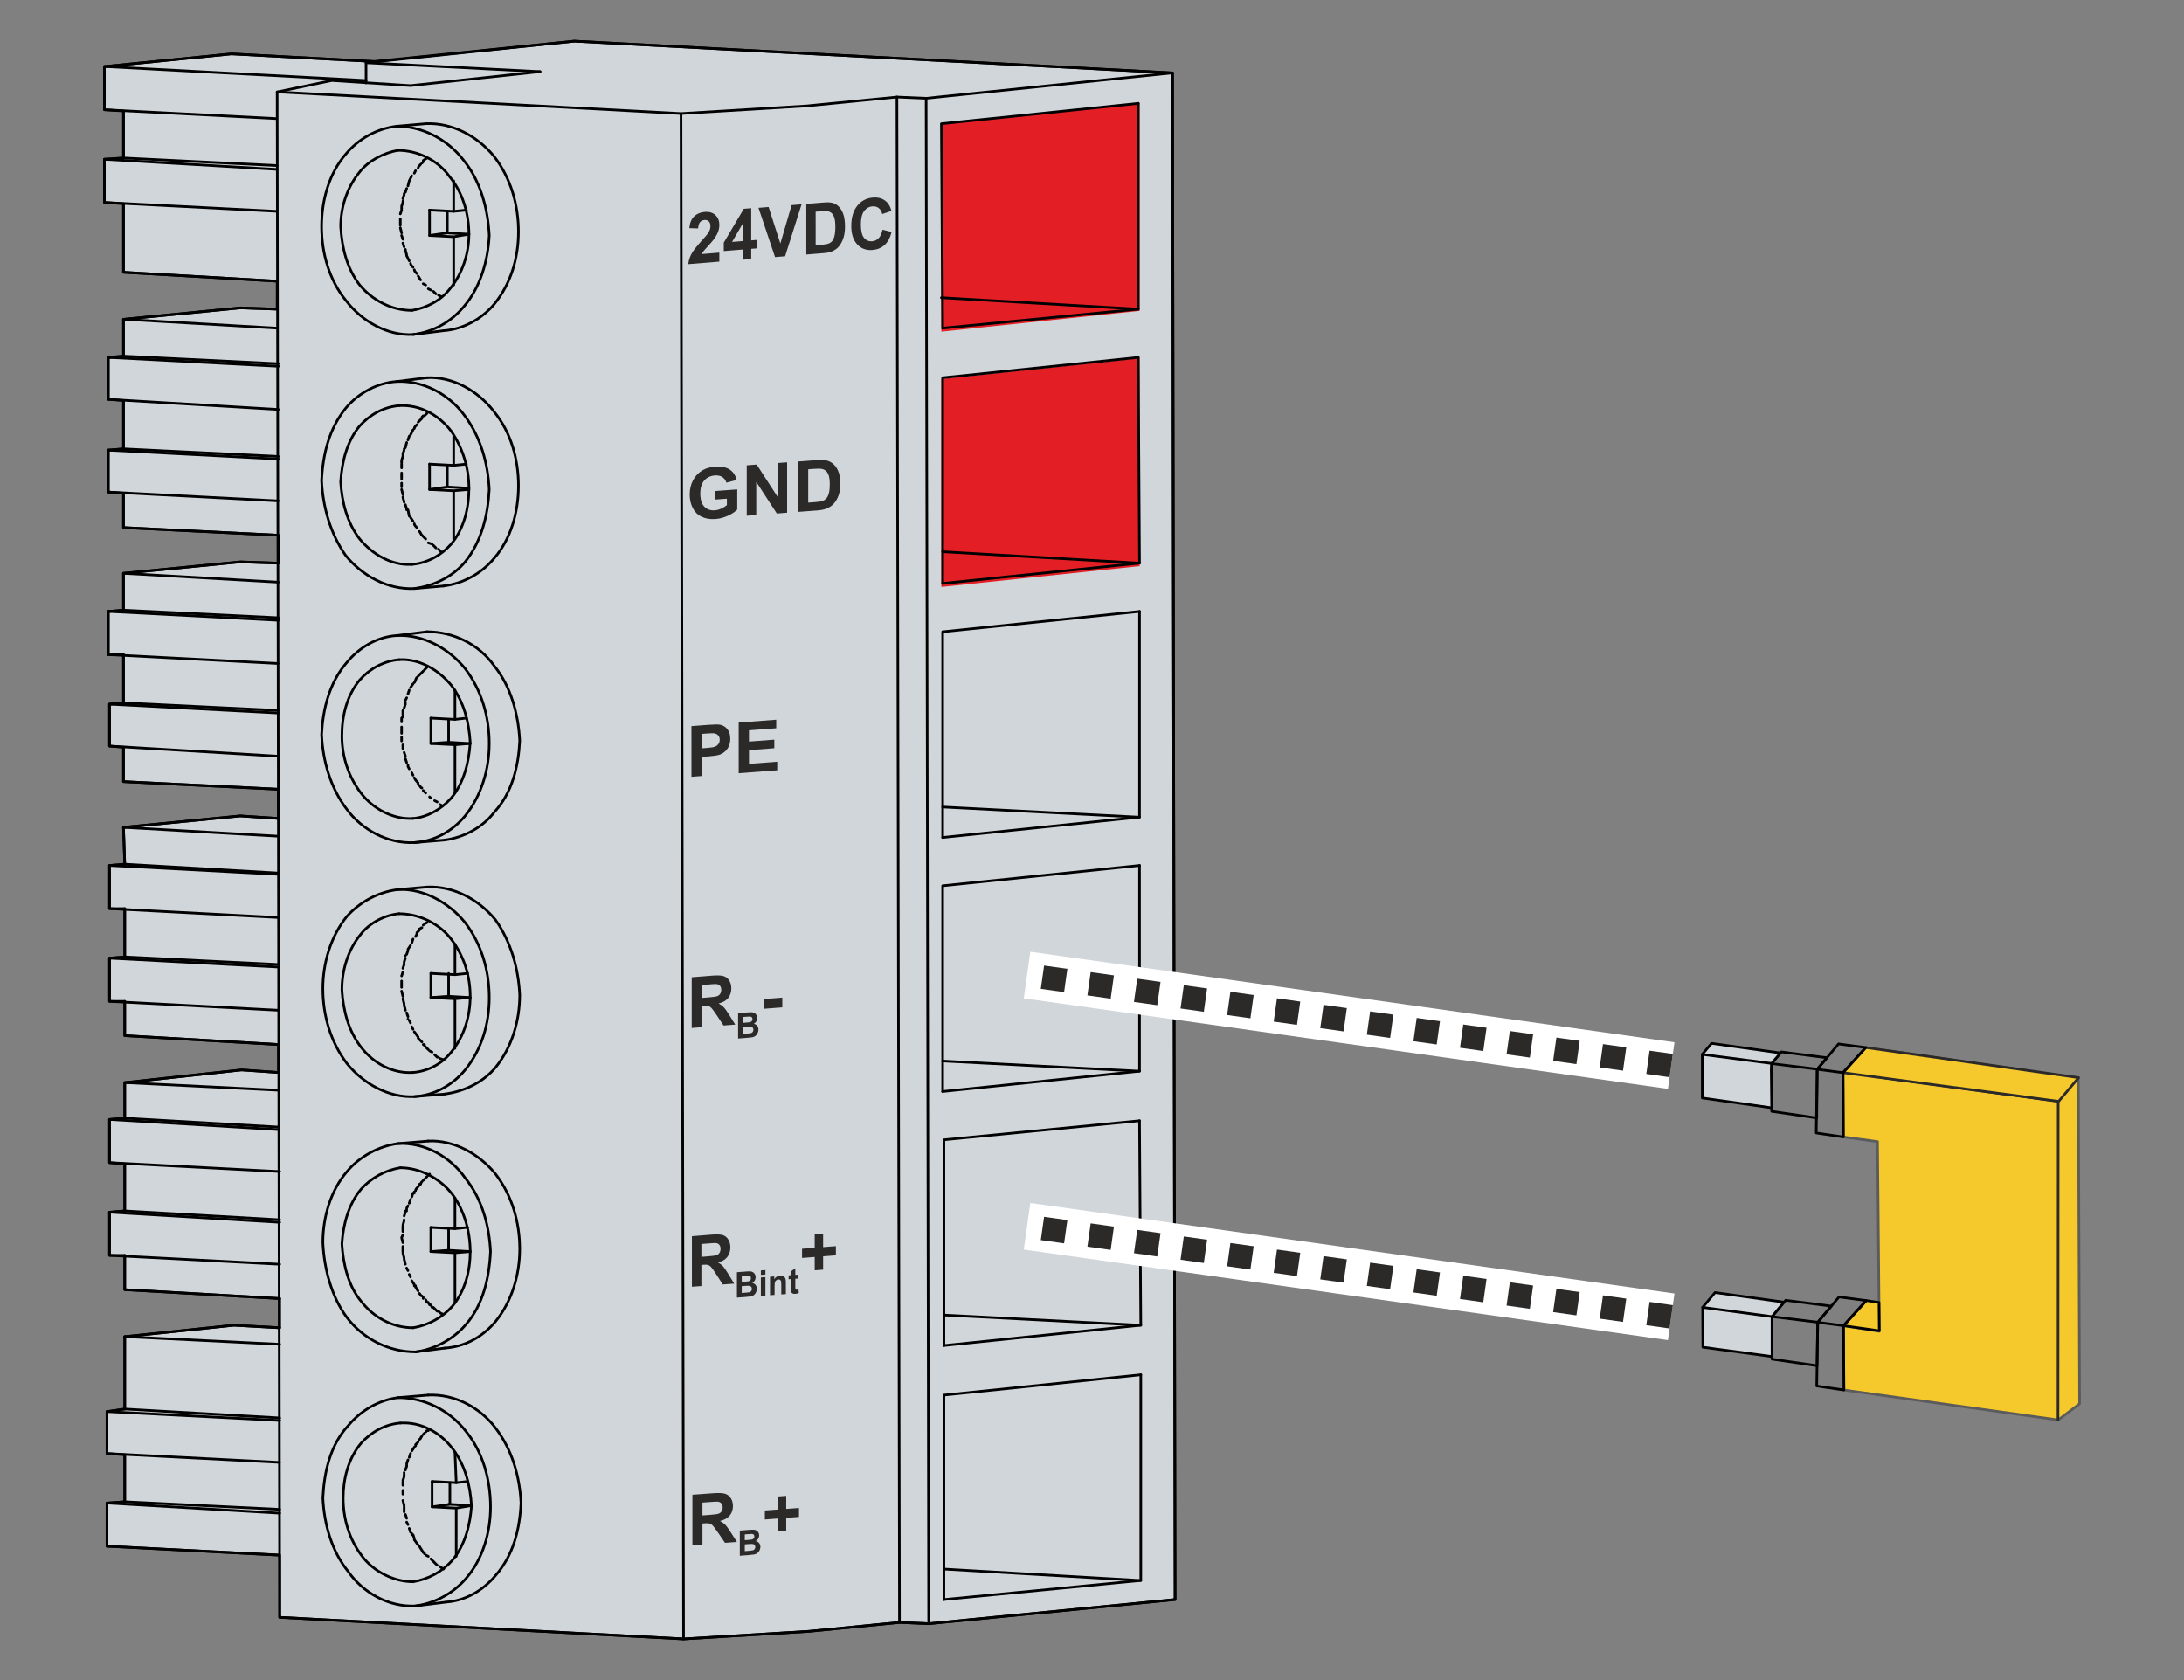 <?xml version="1.0" encoding="UTF-8"?>
<!DOCTYPE svg PUBLIC "-//W3C//DTD SVG 1.1//EN" "http://www.w3.org/Graphics/SVG/1.1/DTD/svg11.dtd">
<!-- Creator: Corel DESIGNER -->
<svg xmlns="http://www.w3.org/2000/svg" xml:space="preserve" width="65mm" height="50mm" version="1.1" style="shape-rendering:geometricPrecision; text-rendering:geometricPrecision; image-rendering:optimizeQuality; fill-rule:evenodd; clip-rule:evenodd"
viewBox="0 0 6500 5000"
 xmlns:xlink="http://www.w3.org/1999/xlink"
 xmlns:xodm="http://www.corel.com/coreldraw/odm/2003">
 <rect x="0" y="0" width="6500" height="5000" fill="#808080" stroke="none"/>
 <defs>
  <style type="text/css">
   <![CDATA[
    .str3 {stroke:white;stroke-width:139.99;stroke-linejoin:round;stroke-miterlimit:22.926}
    .str0 {stroke:black;stroke-width:7.62;stroke-linecap:round;stroke-linejoin:round;stroke-miterlimit:22.926}
    .str2 {stroke:#2B2A29;stroke-width:7.62;stroke-linecap:round;stroke-linejoin:round;stroke-miterlimit:22.926}
    .str1 {stroke:#5B5B5B;stroke-width:7.62;stroke-linecap:round;stroke-linejoin:round;stroke-miterlimit:22.926}
    .str4 {stroke:#2B2A29;stroke-width:69.99;stroke-linejoin:round;stroke-miterlimit:22.926;stroke-dasharray:69.99 69.99}
    .fil2 {fill:none}
    .fil5 {fill:#D1D6DA}
    .fil0 {fill:#D1D6DA}
    .fil1 {fill:#E31E24}
    .fil4 {fill:#F5C92B}
    .fil3 {fill:#2B2A29;fill-rule:nonzero}
   ]]>
  </style>
 </defs>
 <g id="Ebene_x0020_1">
  <g id="_2082677595712">
   <polygon id="_1924580000" class="fil0 str0" points="3497.25,4733.94 3489.68,216.92 3489.68,216.92 1709.34,122.42 1709.34,122.42 1112.11,182.9 1112.11,182.9 1112.11,182.9 688.76,160.22 688.76,160.22 688.76,160.22 310.76,198.02 310.76,198.02 310.76,198.02 310.76,326.53 310.76,326.53 310.76,326.53 367.46,330.32 367.46,330.32 367.46,330.32 367.46,470.18 367.46,470.18 367.46,470.18 310.76,473.96 310.76,473.96 310.76,473.96 310.76,602.47 310.76,602.47 310.76,602.47 367.46,606.25 367.46,606.25 367.46,606.25 367.46,810.37 367.46,810.37 367.46,810.37 824.83,836.83 824.83,836.83 824.83,836.83 824.83,919.98 824.83,919.98 824.83,919.98 715.21,916.21 715.21,916.21 367.46,950.23 367.46,950.23 367.46,950.23 367.46,1059.84 367.46,1059.84 367.46,1059.84 322.1,1063.63 322.1,1063.63 322.1,1063.63 322.1,1188.37 322.1,1188.37 322.1,1188.37 367.46,1192.14 367.46,1192.14 367.46,1192.14 367.46,1335.78 367.46,1335.78 367.46,1335.78 322.1,1339.57 322.1,1339.57 322.1,1339.57 322.1,1464.3 322.1,1464.3 322.1,1464.3 367.46,1468.08 367.46,1468.08 367.46,1468.08 367.46,1570.14 367.46,1570.14 828.62,1592.82 828.62,1592.82 828.62,1592.82 828.62,1675.98 828.62,1675.98 828.62,1675.98 715.21,1672.2 715.21,1672.2 367.46,1706.22 367.46,1706.22 367.46,1706.22 367.46,1815.84 367.46,1815.84 367.46,1815.84 322.1,1819.62 322.1,1819.62 322.1,1819.62 322.1,1948.13 322.1,1948.13 322.1,1948.13 367.46,1948.13 367.46,1948.13 367.46,1948.13 367.46,2091.78 367.46,2091.78 367.46,2091.78 325.88,2095.55 325.88,2095.55 325.88,2095.55 325.88,2220.29 325.88,2220.29 325.88,2220.29 367.46,2224.07 367.46,2224.07 367.46,2224.07 367.46,2326.13 367.46,2326.13 828.62,2348.8 828.62,2348.8 828.62,2348.8 828.62,2435.74 828.62,2435.74 828.62,2435.74 715.21,2428.19 715.21,2428.19 367.46,2462.21 367.46,2462.21 367.46,2462.21 371.23,2571.81 371.23,2571.81 371.23,2571.81 325.88,2575.59 325.88,2575.59 325.88,2575.59 325.88,2704.12 325.88,2704.12 325.88,2704.12 371.23,2704.12 371.23,2704.12 371.23,2704.12 371.23,2847.75 371.23,2847.75 371.23,2847.75 325.88,2851.53 325.88,2851.53 325.88,2851.53 325.88,2980.05 325.88,2980.05 325.88,2980.05 371.23,2980.05 371.23,2980.05 371.23,2980.05 371.23,3082.1 371.23,3082.1 828.62,3108.57 828.62,3108.57 828.62,3108.57 828.62,3191.73 828.62,3191.73 828.62,3191.73 718.99,3184.16 718.99,3184.16 371.23,3221.96 371.23,3221.96 371.23,3221.96 371.23,3327.81 371.23,3327.81 371.23,3327.81 325.88,3331.59 325.88,3331.59 325.88,3331.59 325.88,3460.1 325.88,3460.1 325.88,3460.1 371.23,3463.88 371.23,3463.88 371.23,3463.88 371.23,3603.74 371.23,3603.74 371.23,3603.74 325.88,3607.52 325.88,3607.52 325.88,3607.52 325.88,3736.04 325.88,3736.04 325.88,3736.04 371.23,3736.04 371.23,3736.04 371.23,3736.04 371.23,3838.1 371.23,3838.1 832.39,3864.55 832.39,3864.55 832.39,3864.55 832.39,3951.49 832.39,3951.49 832.39,3951.49 696.31,3943.94 696.31,3943.94 696.31,3943.94 371.23,3977.96 371.23,3977.96 371.23,3977.96 371.23,4193.41 371.23,4193.41 371.23,4193.41 318.32,4200.98 318.32,4200.98 318.32,4200.98 318.32,4325.71 318.32,4325.71 318.32,4325.71 371.23,4329.49 371.23,4329.49 371.23,4329.49 371.23,4469.35 371.23,4469.35 371.23,4469.35 318.32,4473.13 318.32,4473.13 318.32,4473.13 318.32,4601.65 318.32,4601.65 318.32,4601.65 832.39,4628.1 832.39,4628.1 832.39,4628.1 832.39,4813.32 832.39,4813.32 832.39,4813.32 2034.42,4877.58 2034.42,4877.58 2034.42,4877.58 2408.63,4854.9 2408.63,4854.9 2408.63,4854.9 2677.01,4828.45 2677.01,4828.45 2677.01,4828.45 2763.94,4832.22 2763.94,4832.22 2763.94,4832.22 3497.25,4760.41 3497.25,4760.41 3497.25,4760.41 "/>
   <polygon class="fil1" points="2801.73,368.11 3391.77,306.22 3391.77,925.14 2801.73,987.02 "/>
   <polygon class="fil1" points="2801.73,1127.88 3391.77,1065.98 3391.77,1684.9 2801.73,1746.79 "/>
   <path class="fil2 str0" d="M2809.29 4760.41l585.9 -56.71 0 -612.35m-2211.26 -3643.86c-41.58,7.57 -86.94,30.24 -113.4,64.26 -37.8,45.37 -56.7,105.84 -56.7,162.54 3.78,64.26 18.9,124.75 56.7,173.88 37.8,45.36 94.5,75.6 154.97,75.6m3.79 71.82c60.47,-7.57 113.39,-37.8 151.19,-83.16 49.14,-56.7 71.82,-136.08 75.61,-211.68 -3.79,-79.38 -26.47,-162.53 -75.61,-223.02 -49.13,-64.26 -124.74,-102.06 -200.33,-102.06m56.7 4403.63c56.69,-7.56 113.4,-37.79 151.2,-83.16 49.14,-56.69 71.81,-136.08 71.81,-211.67 0,-79.38 -22.67,-162.55 -71.81,-223.02 -49.14,-64.26 -124.74,-102.06 -204.12,-102.06m3.77 -1440.15c-41.57,3.77 -86.93,26.45 -113.39,60.47 -37.8,45.36 -56.7,105.84 -56.7,166.32 3.78,60.48 18.9,120.96 56.7,170.09 37.8,49.14 94.5,79.39 154.98,75.61m3.78 71.82c60.47,-3.78 113.39,-34.02 151.2,-79.39 49.13,-60.47 71.82,-136.08 71.82,-215.45 0,-79.38 -22.69,-158.76 -71.82,-223.02 -49.14,-60.47 -124.75,-102.06 -200.34,-98.27m7.55 1587.58c-45.35,3.77 -86.93,26.45 -117.17,60.47 -37.8,45.36 -52.92,105.84 -52.92,162.53 0,64.27 18.9,124.74 56.7,173.88 34.02,45.36 94.49,75.61 151.2,75.61m-41.59 -2744.24c-45.35,3.78 -86.93,26.47 -117.17,60.49 -37.8,45.35 -52.92,105.83 -52.92,166.31 0,60.48 18.9,120.96 56.7,170.1 34.02,45.36 94.5,79.38 154.98,75.59m3.78 71.82c60.47,-3.78 113.39,-34.01 151.2,-79.37 49.13,-60.49 71.82,-139.86 71.82,-215.46 0,-79.38 -22.69,-158.76 -71.82,-223.01 -49.14,-60.49 -124.75,-102.06 -204.12,-98.29m56.7 2131.88c56.69,-7.56 113.4,-37.8 151.2,-83.15 49.14,-56.71 68.04,-136.08 71.81,-215.46 -3.77,-79.38 -26.46,-158.76 -75.59,-219.24 -45.36,-64.26 -120.96,-105.83 -200.34,-102.06m3.77 -2196.13c-45.35,3.77 -86.93,26.45 -117.17,60.47 -37.8,45.36 -52.92,105.84 -56.7,166.32 3.78,60.48 18.9,120.96 56.7,170.1 37.8,45.36 94.5,79.38 154.97,75.6m7.57 71.82c56.69,-7.56 113.39,-34.02 151.2,-79.38 49.13,-60.48 68.03,-139.86 71.82,-215.46 -3.79,-79.37 -26.47,-158.76 -75.61,-223.02 -45.35,-60.47 -120.96,-102.05 -200.33,-98.27m11.33 2339.77c-45.35,7.56 -86.93,30.24 -117.17,64.26 -37.8,45.36 -52.92,105.84 -56.7,162.54 3.78,60.47 18.9,124.74 56.7,170.1 37.8,49.14 94.5,79.37 154.98,79.37m1576.22 -2974.8l582.11 -56.71 0 -612.35m-582.11 2184.82l585.9 -60.48 0 -612.35m-3020.18 2158.34l461.16 22.67m-514.07 200.35l514.07 26.45m-514.07 245.7l514.07 30.24m257.04 -4263.78l-778.67 -41.57m514.07 306.18l-514.07 -30.24m517.86 2887.86l-502.74 -30.23m506.51 306.17l-506.51 -30.24m502.74 -362.87l-457.39 -22.69m-49.13 -1882.39l506.52 26.45m-3.79 -389.33l-457.37 -26.46m461.16 139.85l-506.52 -26.45m2483.41 672.82l585.9 -60.47 -3.79 -612.35m-2559 1058.38l-502.74 -26.46m502.74 -362.87l-461.16 -26.46m461.16 139.86l-506.52 -26.46m506.52 1058.37l-502.74 -26.46m502.74 -362.87l-461.16 -26.45m461.16 139.85l-502.74 -26.47m763.55 -2388.91l517.85 26.46m1882.4 3.78l-733.31 75.59 -86.93 -3.77 -268.37 26.46 -374.22 22.68 -1202.02 -64.27m1202.02 64.27l7.57 4539.7m774.87 -873.17l585.9 -60.47 -3.78 -608.58m-585.9 -86.93l585.9 -60.49 0 -612.35m-635.04 -2283.08l7.57 4539.71"/>
   <path class="fil2 str0" d="M3395.19 3943.94l-585.9 -30.25m-1474.16 563.21l0 0m-11.35 -464.92c60.49,-3.78 113.41,-34.02 151.21,-79.39 49.14,-60.47 71.81,-139.85 71.81,-215.45 0,-79.38 -22.67,-158.76 -71.81,-223.02 -49.15,-60.47 -124.74,-102.06 -200.35,-98.28m52.92 1372.12c56.71,-3.78 109.63,-34.02 147.43,-79.37 52.91,-60.49 71.81,-136.08 75.59,-215.46 -3.78,-79.38 -26.45,-158.76 -75.59,-223.02 -45.37,-60.48 -120.96,-102.05 -200.35,-98.28m45.37 -2407.81c60.47,-7.57 113.39,-37.8 151.2,-83.16 49.13,-56.7 71.82,-136.08 71.82,-215.45 0,-79.39 -22.69,-158.77 -71.82,-219.25 -49.14,-64.26 -124.75,-105.83 -200.34,-102.06m52.91 1375.91c56.7,-7.56 113.41,-37.8 147.43,-83.17 52.92,-56.69 71.82,-136.08 75.59,-211.67 -3.77,-79.37 -26.46,-162.54 -75.59,-223.02 -45.37,-64.25 -120.96,-102.06 -200.34,-102.06m52.91 1375.89c56.7,-7.55 113.41,-34.02 151.21,-79.37 49.14,-60.49 71.81,-139.86 71.81,-215.47 -3.77,-79.37 -26.46,-158.75 -71.81,-223 -49.15,-60.49 -124.74,-102.06 -204.12,-98.29m49.14 -1655.6c56.69,-3.78 113.39,-34.02 151.2,-79.38 49.13,-60.48 71.82,-136.08 71.82,-215.46 0,-79.37 -22.69,-158.76 -71.82,-223.02 -49.14,-60.47 -124.75,-102.05 -204.12,-98.27m-895.86 3825.29l461.16 26.46m-461.16 249.48l461.16 22.67m-7.56 -3999.16l-457.37 -22.68m3.77 2857.63l457.39 26.45m3.77 275.94l-461.16 -26.46m457.39 -2521.21l-461.16 -22.69m461.16 298.63l-461.16 -22.69m0 756l461.16 22.67m0 -275.94l-461.16 -22.67m461.16 1054.59l-457.39 -22.68m457.39 -249.47l-457.39 -26.47m2298.21 -2283.07l7.57 4539.71m718.18 -124.75l-585.9 -34.02m582.12 -1481.74l-585.9 -30.23m582.11 -2237.73l-585.89 -34.02m589.68 1546.01l-585.9 -30.25m0 -759.76l585.9 34.02"/>
   <path class="fil2 str0" d="M1267.09 368.12l-86.94 7.55c-60.49,7.57 -113.4,37.8 -151.2,83.17 -49.14,56.69 -71.82,136.08 -71.82,215.45 0,79.38 22.68,158.76 71.82,219.24 49.14,64.26 124.73,105.84 200.34,102.06l90.72 -11.34m-49.14 139.85l-90.72 11.35c-56.7,3.78 -113.4,34.02 -151.2,79.37 -49.14,60.49 -68.04,136.08 -71.82,215.46 3.78,79.38 26.46,158.76 71.82,223.01 49.14,60.49 124.73,102.06 204.12,98.29l86.94 -7.56m-49.14 136.07l-90.72 11.34c-56.7,3.78 -109.62,34.02 -147.42,79.39 -52.92,60.47 -71.82,139.85 -75.6,215.45 3.78,79.38 26.46,158.76 75.6,223.02 45.36,60.47 120.95,102.06 200.34,98.27l90.71 -7.55m-52.91 139.84l-86.94 7.57c-60.48,7.55 -113.4,37.8 -151.2,79.37 -49.14,60.49 -71.82,139.86 -71.82,215.46 0,79.38 22.68,158.75 71.82,223.01 49.14,60.49 124.74,102.06 200.34,98.29l90.71 -7.57m-49.14 139.86l-90.71 7.56c-56.7,7.56 -113.4,37.8 -151.2,83.17 -49.14,56.69 -71.82,136.07 -71.82,211.67 3.79,79.37 26.46,162.54 71.82,223.02 49.14,64.25 124.74,102.05 204.12,102.05l86.93 -11.33m-49.14 139.85l-90.71 7.56c-56.7,7.57 -109.62,37.8 -147.42,83.16 -52.92,56.7 -71.81,136.08 -75.6,215.45 3.79,79.39 26.46,158.76 75.6,219.24 45.36,64.27 120.96,105.84 200.34,102.06l90.71 -11.34m-498.94 -3277.2l-506.52 -26.46 0 -124.73 45.36 -3.79 0 -143.64m858.04 -268.37c45.37,-7.56 86.94,-30.24 113.41,-64.26 37.79,-45.36 56.69,-105.84 56.69,-162.53 0,-60.49 -18.9,-124.75 -56.69,-170.1 -34.02,-49.15 -94.5,-79.39 -154.98,-79.39m45.36 2744.24c45.35,-3.79 86.94,-26.47 113.39,-60.49 37.8,-45.35 56.7,-105.83 56.7,-166.31 0,-60.48 -18.9,-120.96 -56.7,-170.1 -34.02,-45.36 -94.49,-75.59 -154.98,-75.59m41.59 1988.25c45.35,-7.57 86.94,-30.25 117.17,-64.26 37.81,-45.37 52.92,-105.84 56.71,-162.54 -3.79,-60.48 -18.9,-120.96 -56.71,-170.1 -37.8,-49.14 -94.49,-79.38 -154.98,-75.59m37.81 -1799.26c41.58,-3.77 83.15,-26.45 113.39,-60.47 37.8,-45.36 52.92,-105.84 56.7,-166.32 -3.78,-60.48 -18.9,-120.96 -56.7,-170.09 -37.79,-45.37 -94.49,-79.39 -154.98,-75.61m37.8 -283.49c45.37,-3.78 86.94,-26.47 117.18,-60.48 37.8,-45.36 52.92,-105.84 52.92,-166.32 0,-60.47 -18.9,-120.96 -52.92,-170.1 -37.79,-49.14 -94.49,-79.37 -154.98,-75.59m41.59 2744.22c45.35,-7.55 86.94,-30.23 117.17,-64.25 37.81,-45.36 52.92,-105.84 52.92,-162.54 0,-60.48 -18.9,-124.74 -52.92,-170.09 -37.8,-49.15 -98.27,-79.39 -154.98,-79.39m2196.14 -3167.59l-585.89 60.49 3.78 608.57m585.9 842.93l-585.9 60.47 0 612.36m-1716.08 -2245.29l0 -60.48 619.91 -64.26 1780.34 94.5 7.57 4543.49 -733.31 71.81 -86.93 -3.77 -268.38 26.45 -374.21 22.68 -1202.03 -64.26 -7.56 -4539.71 162.54 -34.02 234.35 15.13 385.56 -41.58 0 0m-774.89 4139.03l-514.07 -26.46 0 -124.73 52.91 -7.57 0 -215.45 325.08 -34.02 136.08 7.55m-461.16 378l0 139.86 -52.91 3.78 0 128.52 510.3 26.45m283.49 -4445.2l-423.35 -22.68 -378 37.8 0 128.51 514.07 26.47m0 275.94l-514.07 -26.47 0 -128.51 56.7 -3.78 0 -139.86m457.37 506.51l-457.37 -26.46 0 -204.12m464.93 2880.32l-506.51 -26.47 0 -128.51 45.35 -3.78 0 -105.85 347.76 -37.8 109.63 7.57m3.77 570.76l-506.51 -26.45 0 -128.52 45.35 -3.78 0 -139.86m461.16 400.67l-461.16 -26.45 0 -102.06m457.39 -2143.22l-461.16 -22.68 0 -102.06m457.37 -548.1l-109.62 -3.77 -347.75 34.02 0 109.61 -45.36 3.79 0 124.74 506.52 30.24m0 1031.92l-502.74 -30.24 0 -124.74 41.58 -3.77 0 -143.65m461.16 400.67l-461.16 -22.67 0 -102.06m461.16 -548.09l-113.41 -3.78 -347.75 34.02 0 109.62 -45.36 3.78 0 128.51 506.52 26.46m0 461.15l-113.41 -7.55 -347.75 34.02 3.77 109.6 -45.35 3.78 0 128.53 502.74 26.45m0 275.94l-502.74 -26.46 0 -128.52 45.35 -3.78 0 -143.63m457.39 404.45l-457.39 -26.47 0 -102.05m3016.39 -1916.42l-582.11 60.47 0 612.35m585.9 1598.91l-582.12 56.7 0 612.35m582.12 -1428.82l-585.9 60.49 0 612.35m589.68 842.92l-585.9 60.48 0 608.58"/>
   <path class="fil2 str0" d="M1350.25 848.17l0 -143.64 45.35 -7.55m-45.35 -158.76l0 90.72m-71.83 -3.78l0 75.59 71.83 3.78"/>
   <path class="fil2 str0" d="M1278.42 700.75l52.93 -7.56 0 -64.25m64.25 68.04l-64.25 -3.79"/>
   <path class="fil2 str0" d="M1388.05 625.16l-37.8 3.78 -71.83 -3.78 0 0m26.47 253.25l7.55 3.78m-22.68 -15.12l7.57 7.56m-22.69 -15.12l7.57 3.78m-22.69 -18.9l7.57 3.78m-22.68 -26.46c3.78,3.78 3.78,7.56 7.56,11.34m-18.9 -30.24c0,3.78 3.78,7.56 7.55,11.34m-18.9 -30.24c0,3.78 3.78,7.56 7.57,11.34m-18.9 -34.02l7.56 15.12m-11.35 -34.02c0,7.56 3.79,11.34 3.79,18.9m-11.34 -37.8l3.78 11.34m-7.56 -34.02l3.78 11.35m-7.57 -34.02l3.79 15.11m-3.79 -41.58l0 7.56 0 11.34m3.79 -45.35l-3.79 11.33m3.79 -18.9l0 3.78m0 -7.56l0 0 0 0m3.78 -11.34l-3.78 11.34m3.78 -15.12l0 0m3.78 -18.9l-3.78 11.35m3.78 -15.12l0 3.77m7.56 -18.89l-3.79 11.33m11.35 -34.01l0 0 -3.78 15.11m11.33 -30.23l-7.55 15.12m18.9 -30.24l0 0 -3.78 7.55m18.9 -26.45c-3.78,3.78 -7.56,7.55 -7.56,11.33m15.11 -18.9l-3.78 3.78m15.13 -15.11l-11.35 7.55"/>
   <path class="fil2 str0" d="M1350.25 1604.16l0 -143.64 45.35 -3.78m-45.35 -158.76l0 86.94m-71.83 -3.78l0 75.6 71.83 3.78"/>
   <path class="fil2 str0" d="M1278.42 1456.74l52.93 -7.56 0 -64.26m64.25 68.04l-64.25 -3.78"/>
   <path class="fil2 str0" d="M1388.05 1381.14l-37.8 3.78 -71.83 -3.78 0 0m26.47 253.25l7.55 7.57m-22.68 -18.9l7.57 7.56m-22.69 -15.12l11.35 3.78m-30.25 -26.46c3.78,3.78 7.57,7.55 11.35,11.34m-18.9 -22.68c3.78,3.78 3.78,7.56 7.55,11.34m-22.67 -34.02c0,3.78 3.78,7.55 7.55,11.34m-18.9 -30.24l7.57 11.34m-15.12 -34.02l3.78 18.9 0 0m-11.35 -34.02c0,3.78 3.79,7.56 3.79,15.12m-11.34 -37.79l3.78 15.11m-7.56 -37.8l3.78 15.12m-3.78 -34.02l0 11.34m0 -22.68l0 0m0 -18.9l0 7.56 0 7.56m0 -41.58l0 11.35m0 -18.91l0 3.79m0 -3.79l0 0 0 -3.78m3.78 -11.33l-3.78 11.33m3.78 -15.12l0 0m3.78 -15.11l-3.78 11.33m7.55 -18.9l-3.77 3.78m7.56 -18.9l-3.79 15.12m11.35 -34.02l-3.78 11.35m15.12 -30.25l0 0 -7.57 15.12m18.9 -30.24c-3.77,3.78 -7.55,7.57 -7.55,11.35m22.67 -30.25c-3.77,3.78 -7.55,7.57 -11.33,11.35m15.11 -18.9l-3.78 3.78m15.13 -11.35l-7.56 7.57m11.33 -11.35l-3.77 0"/>
   <path class="fil2 str0" d="M1354.03 2360.15l0 -143.64 45.35 -3.78m-45.35 -158.76l0 86.94m-71.82 -3.78l0 75.6 71.82 3.78"/>
   <path class="fil2 str0" d="M1282.21 2212.73l52.92 -3.78 0 -68.04m64.25 71.82l-64.25 -3.78"/>
   <path class="fil2 str0" d="M1388.05 2137.13l-34.02 3.78 -71.82 -3.78 0 0m26.45 257.04l7.57 3.78m-22.69 -15.13l7.57 3.79m-22.69 -15.12l3.79 3.78m-22.69 -22.68c3.79,3.78 7.57,7.56 7.57,7.56m-18.9 -22.68c3.78,3.78 3.78,7.56 7.55,7.56m-11.33 -11.35l0 0m-11.34 -18.9c3.78,7.57 7.55,11.35 11.34,15.13m-18.91 -30.24l3.79 7.56m-15.12 -26.47l3.78 7.57m-3.78 -11.34l0 0m-7.57 -18.9l3.79 11.34m-7.56 -30.24l3.77 11.34m-7.55 -34.02l0 11.34m-3.78 -34.01l0 11.33m0 -41.58l0 7.56 0 11.34m0 -45.36l0 11.34m3.78 -15.12l-3.78 3.78m3.78 -7.56l0 0 0 0m0 -15.12l0 11.35m7.55 -30.25l-3.77 11.35m3.77 -15.12l0 0m3.79 -15.13l-3.79 7.56m11.35 -30.24l-3.78 11.34m15.12 -30.24l0 0 -7.57 11.34m18.9 -30.24c-3.77,3.79 -3.77,11.34 -7.55,15.12m26.45 -34.02c-3.78,3.78 -11.33,11.34 -15.11,15.12m26.46 -26.45l-7.56 7.55"/>
   <path class="fil2 str0" d="M1354.03 3119.91l0 -147.42 45.35 -3.78m-45.35 -158.76l0 90.72m-71.82 -3.78l0 71.82 71.82 3.78"/>
   <path class="fil2 str0" d="M1282.21 2968.71l52.92 -3.78 0 -68.04m64.25 71.82l-64.25 -3.78"/>
   <path class="fil2 str0" d="M1391.82 2896.89l-37.79 3.78 -71.82 -3.78 0 0m26.45 253.25l11.35 3.79m-15.12 -7.56l0 0 0 0m-11.35 -7.56l7.57 7.56m-22.69 -18.9l7.57 3.77m-15.12 -11.33l3.77 3.78m-11.33 -11.34l7.56 7.56m-11.35 -11.34l3.79 0m-18.9 -18.9c3.78,3.78 7.56,7.55 11.33,11.33m-22.67 -30.23c3.78,3.78 7.55,11.33 11.34,15.12m-18.91 -30.24l3.79 7.55m-11.34 -26.45l3.77 7.56m-7.55 -11.34l0 0m-3.78 -18.91l3.78 11.35m-11.34 -34.02l3.77 15.12m-7.55 -34.02l3.78 15.12m-7.56 -37.8l3.78 15.12m-3.78 -45.36l0 7.56 0 11.34m3.78 -45.36l-3.78 11.34m7.56 -34.02l-3.78 11.34m3.78 -15.12l0 0m3.77 -15.12l-3.77 11.34m3.77 -18.9l0 0m7.57 -15.12l-3.78 11.35m11.33 -26.47l-7.55 11.34m15.12 -30.24l0 0 -3.79 11.35m15.12 -26.47l-3.77 7.57m7.56 -15.12l-3.79 3.77m7.57 -7.56l-3.78 3.79m11.33 -11.35c-3.77,0 -3.77,3.78 -7.55,3.78m11.33 -11.33l0 0m11.35 -7.57l-7.56 3.78"/>
   <path class="fil2 str0" d="M1354.03 3875.9l0 -147.43 45.35 -3.77m-45.35 -158.76l0 90.72m-71.82 -3.78l0 71.82 71.82 3.77"/>
   <path class="fil2 str0" d="M1282.21 3724.7l52.92 -3.78 0 -64.26m64.25 68.04l-64.25 -3.78"/>
   <path class="fil2 str0" d="M1391.82 3652.88l-37.79 3.78 -71.82 -3.78 0 0m22.68 249.47c3.77,3.79 7.55,7.57 11.34,7.57m-22.69 -15.12l7.57 7.55m-11.35 -11.33l3.78 3.78 0 0m-11.33 -11.35l3.78 7.57m-11.35 -15.12c0,3.77 3.78,3.77 3.78,7.55m-11.33 -15.11l3.78 7.56m-11.35 -15.12l0 3.77m-11.33 -15.12c3.78,3.79 3.78,7.57 7.55,7.57m-18.89 -26.47c3.77,3.79 3.77,7.57 7.56,11.35m-11.34 -15.12l3.78 0m-11.35 -15.13l7.57 11.35 0 0m-15.12 -30.24l3.77 7.56m-11.33 -26.46l3.78 7.56m-11.34 -34.02l3.77 15.11m-7.55 -34.02l3.78 15.12m-3.78 -34.02l0 15.13m0 -49.15l-3.78 7.57 3.78 15.12m0 -45.36c0,7.56 0,15.12 0,11.34 0,0 0,0 0,-3.78m3.78 -30.24c0,7.56 -3.78,11.33 -3.78,18.9m7.55 -41.58l-3.77 11.34m7.56 -15.12l-3.79 0m3.79 -3.78l0 0m3.78 -11.33l-3.78 7.55m11.33 -26.46l-3.77 11.34m11.34 -30.24l-3.79 11.34m7.57 -15.12l0 3.78m11.34 -18.9c-3.79,3.78 -7.56,7.56 -7.56,11.34m11.34 -18.9l0 3.78m7.55 -11.34c0,0 -3.77,3.79 -3.77,7.56m11.34 -15.12l-3.79 3.78m11.35 -11.33l-3.78 3.77m11.33 -11.34l-3.78 3.78"/>
   <path class="fil2 str0" d="M1357.8 4631.88l0 -143.63 45.37 -7.56m-49.14 -158.77l3.77 90.73m-71.81 -3.79l0 75.61 71.81 3.78"/>
   <path class="fil2 str0" d="M1285.99 4484.47l52.92 -7.57 0 -64.25m64.26 68.04l-64.26 -3.79"/>
   <path class="fil2 str0" d="M1391.82 4408.86l-34.02 3.79 -71.81 -3.79 0 0m22.67 253.26l11.35 7.56m-26.47 -18.9l7.57 7.57m-18.9 -18.9l11.33 11.33 0 0m-26.45 -22.68l7.55 3.78m-11.33 -11.33l0 3.78m-15.12 -22.68c3.78,7.56 7.55,11.33 11.33,18.9m-26.45 -37.81c3.78,3.79 7.55,11.34 11.34,15.12m-15.12 -30.23l3.78 11.33 0 0m-7.57 -15.12l0 3.79m-7.55 -18.9l3.77 11.33m-11.33 -30.24l3.78 7.57m-7.57 -30.24l3.79 11.34m-7.56 -34.02l0 15.12m-3.78 -34.02l3.78 15.12m-3.78 -45.36l0 7.55 0 3.79m0 -37.81l0 11.35m3.78 -34.02c0,7.56 0,11.34 -3.78,18.9m3.78 -22.68l0 0m7.56 -18.9l-3.79 11.34m3.79 -15.12l0 3.78m3.78 -18.9l-3.78 11.33m11.33 -30.23l-3.77 11.34m15.12 -30.24l-7.57 11.34m11.35 -18.9l0 3.78m7.56 -11.34l0 0 -7.56 7.56m15.12 -18.9l-3.78 3.78m7.55 -11.34c0,3.78 -3.77,3.78 -3.77,7.56m11.34 -15.12l-3.79 3.79m11.35 -11.35l-3.78 3.78m7.55 -7.56l0 3.78"/>
   <path class="fil3" d="M2140.87 751.88c0,8.92 0,17.84 0,26.74 -30.8,2.5 -61.64,5.02 -92.35,7.52 0.92,-10.26 3.95,-20.12 8.93,-29.6 4.95,-9.48 14.86,-22.38 29.62,-38.61 11.88,-13.1 19.17,-21.9 21.86,-26.48 3.61,-6.21 5.46,-12.28 5.46,-18.15 0,-6.45 -1.61,-11.23 -4.79,-14.47 -3.13,-3.18 -7.47,-4.56 -13,-4.12 -5.51,0.45 -9.92,2.61 -13.18,6.53 -3.23,3.86 -5.1,10.07 -5.58,18.56 -8.81,-0.23 -17.6,-0.48 -26.34,-0.74 1.58,-16.04 6.48,-27.88 14.74,-35.48 8.24,-7.59 18.58,-11.9 30.97,-12.9 13.59,-1.1 24.29,2.06 32.06,9.45 7.76,7.4 11.66,17.05 11.66,29.02 0,6.8 -1.18,13.34 -3.4,19.69 -2.2,6.31 -5.78,12.98 -10.62,20.17 -3.17,4.7 -8.89,11.61 -17.24,20.69 -8.34,9.04 -13.61,15.06 -15.86,18 -2.24,2.91 -4,5.75 -5.41,8.45 17.49,-1.41 34.97,-2.84 52.47,-4.27zm69.39 21.09c0,-10.1 0,-20.2 0,-30.3 -18.76,1.52 -37.46,3.04 -56.16,4.56 0,-8.36 0,-16.74 0,-25.15 9.89,-16.77 19.92,-33.57 29.81,-50.33 9.9,-16.77 19.8,-33.55 29.76,-50.35 7.34,-0.59 14.75,-1.2 22.16,-1.81 0,15.96 0,31.92 0,47.87 0,15.94 0,31.91 0,47.86 5.71,-0.47 11.42,-0.92 17.12,-1.39 0,8.43 0,16.85 0,25.26 -5.7,0.46 -11.41,0.93 -17.12,1.39 0,10.11 0,20.2 0,30.31 -8.56,0.7 -17.06,1.39 -25.57,2.08zm0 -55.57c0,-8.56 0,-17.14 0,-25.72 0,-8.57 0,-17.14 0,-25.73 -5.27,9.01 -10.48,18.04 -15.72,27.02 -5.25,9.01 -10.5,18.01 -15.73,26.99 10.46,-0.85 20.95,-1.7 31.45,-2.56zm96.43 47.72c-8.26,-24.43 -16.44,-48.91 -24.65,-73.32 -8.23,-24.44 -16.45,-48.88 -24.65,-73.32 10.01,-0.82 20.03,-1.64 30.11,-2.46 5.83,18.13 11.67,36.24 17.49,54.33 5.82,18.11 11.65,36.22 17.49,54.34 5.59,-19.05 11.19,-38.09 16.76,-57.14 5.58,-19.03 11.17,-38.05 16.76,-57.11 9.83,-0.8 19.73,-1.61 29.62,-2.42 -8.2,25.79 -16.37,51.57 -24.47,77.34 -8.1,25.76 -16.38,51.55 -24.52,77.32 -10.03,0.82 -20.04,1.62 -29.94,2.44zm92.97 -158.24c16.88,-1.39 33.75,-2.77 50.69,-4.13 11.41,-0.93 20.16,-0.68 26.1,0.74 8.08,1.93 14.99,6.03 20.72,12.2 5.73,6.19 10.23,13.95 13.23,23.33 3,9.35 4.5,21.13 4.5,35.24 0,12.41 -1.45,23.21 -4.26,32.39 -3.44,11.27 -8.38,20.54 -14.75,27.83 -4.86,5.54 -11.35,10.1 -19.49,13.61 -6.12,2.65 -14.33,4.38 -24.59,5.21 -17.41,1.41 -34.72,2.83 -52.1,4.24 0,-25.11 0.02,-50.23 0,-75.33 -0.02,-25.11 -0.05,-50.22 -0.05,-75.33zm27.86 23.18c0,16.63 0.03,33.25 0.06,49.87 0.02,16.61 0,33.24 0,49.86 6.8,-0.55 13.68,-1.11 20.59,-1.67 7.77,-0.62 13.29,-1.58 16.75,-2.8 4.49,-1.59 8.2,-3.99 11.17,-7.18 2.97,-3.19 5.39,-8.25 7.23,-15.1 1.86,-6.89 2.85,-16.2 2.85,-27.85 0,-11.65 -1,-20.48 -2.85,-26.57 -1.85,-6.06 -4.49,-10.72 -7.84,-13.94 -3.32,-3.2 -7.66,-5.22 -12.8,-6.04 -3.83,-0.61 -11.48,-0.5 -22.72,0.4 -4.17,0.34 -8.3,0.68 -12.44,1.02zm199.03 53.45c9,2.29 17.99,4.57 26.97,6.85 -4.14,16.93 -11.04,29.82 -20.64,38.66 -9.57,8.82 -21.81,13.81 -36.56,15 -18.28,1.48 -33.35,-4.09 -45.12,-16.82 -5.88,-6.36 -10.37,-14.09 -13.29,-23.19 -2.92,-9.1 -4.38,-19.6 -4.38,-31.48 0,-12.55 1.53,-23.82 4.43,-33.77 2.92,-9.99 7.35,-18.74 13.24,-26.14 11.83,-14.86 27.46,-23.09 46.77,-24.66 16.87,-1.37 30.51,3.04 41.04,13.04 6.28,5.97 10.98,14.85 14.08,26.67 -9.17,3.14 -18.33,6.26 -27.44,9.38 -1.64,-7.62 -5.05,-13.53 -10.21,-17.62 -5.21,-4.12 -11.49,-5.84 -18.81,-5.24 -10.27,0.83 -18.58,5.52 -24.96,14.05 -6.36,8.53 -9.56,21.76 -9.54,39.7 0.02,9.52 0.85,17.61 2.37,24.26 1.52,6.64 3.93,11.88 7.04,15.64 6.3,7.59 14.47,10.94 24.48,10.12 7.41,-0.59 13.77,-3.68 19.06,-9.25 5.32,-5.6 9.17,-13.97 11.47,-25.2z"/>
   <path class="fil3" d="M2128.34 1486.77c0,-8.46 0,-16.94 0,-25.41 21.95,-1.64 43.88,-3.26 65.82,-4.9 0,10 0,20.01 0,29.99 0,10.01 0,20 0,29.97 -6.32,6.66 -15.56,12.79 -27.72,18.42 -12.15,5.61 -24.53,8.86 -37.03,9.79 -15.8,1.18 -29.59,-1.03 -41.42,-6.78 -11.76,-5.73 -20.54,-14.57 -26.5,-26.39 -2.98,-5.91 -5.19,-12.21 -6.66,-18.8 -1.45,-6.57 -2.18,-13.5 -2.18,-20.74 0,-7.83 0.86,-15.32 2.45,-22.39 1.59,-7.09 4.13,-13.82 7.45,-20.17 6.62,-12.67 16.3,-22.76 29.03,-30.22 9.72,-5.7 21.75,-9.14 36.24,-10.19 18.86,-1.38 33.57,1.49 44.07,8.53 10.56,7.1 17.34,17.37 20.41,31 -10.18,2.66 -20.34,5.31 -30.45,7.95 -2.13,-7.24 -6.17,-12.82 -12.03,-16.65 -5.9,-3.86 -13.16,-5.41 -22,-4.77 -13.36,0.98 -23.99,5.98 -31.85,14.98 -7.88,9.02 -11.83,21.8 -11.83,38.37 0,8.94 1.01,16.71 2.93,23.26 1.93,6.56 5.06,11.94 9.04,16.08 7.98,8.33 18.41,12.03 31.37,11.07 6.44,-0.48 12.84,-2.24 19.29,-5.2 6.44,-2.94 11.89,-6.41 16.55,-10.32 0,-6.34 0,-12.72 0,-19.09 -11.71,0.87 -23.34,1.74 -34.98,2.61zm94.13 48.15c0,-25.02 0,-50.07 0,-75.1 0,-25.03 0,-50.04 0,-75.09 9.84,-0.73 19.68,-1.45 29.58,-2.19 10.38,16.01 20.78,32.03 31.12,48.01 10.32,15.98 20.73,31.98 31.11,47.98 0,-16.77 0,-33.52 0,-50.29 0,-16.73 0.06,-33.51 0.06,-50.28 9.38,-0.69 18.81,-1.38 28.25,-2.08 0,25.01 0,50.02 0,75 0,25.02 0,50.03 0,75.02 -10.23,0.77 -20.41,1.53 -30.58,2.31 -10.24,-15.7 -20.54,-31.37 -30.7,-47.05 -10.17,-15.69 -20.34,-31.37 -30.59,-47.08 0,16.47 0,32.91 0,49.36 0,16.47 0,32.89 0,49.35 -9.44,0.71 -18.88,1.43 -28.25,2.13zm152.36 -161.42c18.48,-1.37 37.03,-2.75 55.51,-4.1 12.48,-0.93 22.08,-0.69 28.64,0.74 8.71,1.92 16.34,6 22.61,12.13 6.28,6.16 11.13,13.87 14.42,23.21 3.29,9.31 4.92,21.03 4.92,35.02 0,12.36 -1.59,23.11 -4.65,32.24 -3.77,11.22 -9.08,20.39 -16.09,27.69 -5.27,5.48 -12.37,10.07 -21.34,13.58 -6.7,2.62 -15.62,4.31 -26.85,5.15 -19.01,1.42 -38.1,2.87 -57.17,4.32 0,-24.99 0,-49.99 0,-75 0,-24.98 0,-49.97 0,-74.98zm30.58 23.07c0,16.55 0,33.12 0,49.63 0,16.53 0,33.1 0,49.63 7.51,-0.56 15.02,-1.13 22.53,-1.68 8.5,-0.64 14.63,-1.61 18.35,-2.8 4.97,-1.6 9.02,-4.02 12.23,-7.16 3.29,-3.19 5.93,-8.2 7.98,-15.04 2.06,-6.84 3.09,-16.13 3.05,-27.71 -0.02,-11.55 -1.1,-20.34 -3.12,-26.39 -2.02,-6.06 -4.85,-10.67 -8.57,-13.89 -3.65,-3.17 -8.33,-5.19 -14.03,-6.01 -4.18,-0.61 -12.5,-0.49 -24.79,0.41 -4.57,0.34 -9.11,0.68 -13.63,1.01z"/>
   <path class="fil3" d="M2057.9 2311.81c0,-25.14 0.02,-50.3 0,-75.41 -0.04,-25.13 -0.07,-50.28 -0.07,-75.43 16.28,-1.23 32.64,-2.46 48.91,-3.69 18.48,-1.39 30.59,-1.56 36.24,-0.49 8.62,1.62 15.9,5.96 21.73,13.12 5.8,7.11 8.71,16.72 8.71,28.72 0,9.26 -1.7,17.15 -5.05,23.74 -3.35,6.53 -7.59,11.83 -12.77,15.84 -5.12,3.96 -10.43,6.82 -15.76,8.33 -7.22,2.04 -17.82,3.51 -31.57,4.55 -6.64,0.49 -13.22,1.01 -19.81,1.51 0,9.5 0,18.98 0,28.44 0,9.49 0,18.96 0,28.44 -10.23,0.78 -20.41,1.55 -30.56,2.33zm30.5 -127.68c0,7.17 0,14.34 0,21.5 0,7.16 0,14.33 0,21.48 5.58,-0.42 11.11,-0.84 16.68,-1.26 11.97,-0.9 19.93,-2.34 23.93,-4.2 4.09,-1.9 7.31,-4.58 9.58,-8.16 2.25,-3.55 3.45,-7.52 3.45,-12.01 0,-5.54 -1.66,-9.93 -4.85,-13.27 -3.2,-3.33 -7.33,-5.28 -12.24,-5.81 -3.65,-0.39 -10.91,-0.21 -21.86,0.62 -4.92,0.36 -9.78,0.75 -14.69,1.11zm110.07 117.01c0,-25.12 0,-50.27 0,-75.39 0,-25.13 0,-50.26 0,-75.41 37.23,-2.82 74.52,-5.64 111.75,-8.46 0,8.5 0,16.99 0,25.47 -27.05,2.04 -54.18,4.1 -81.16,6.14 0,11.18 0,22.34 0,33.5 25.12,-1.91 50.32,-3.82 75.44,-5.72 0,8.51 0,17 0,25.49 -25.12,1.91 -50.25,3.82 -75.38,5.72 0,6.81 0,13.64 0,20.45 0,6.79 0,13.6 0,20.4 27.99,-2.12 55.98,-4.25 84.02,-6.38 0,8.49 0,16.98 0,25.48 -38.22,2.9 -76.44,5.81 -114.67,8.71z"/>
   <path class="fil3" d="M2058.66 3059.28c0,-25.12 0,-50.29 0,-75.42 0,-25.12 0,-50.28 0,-75.45 20.35,-1.62 40.77,-3.25 61.19,-4.89 15.45,-1.23 26.65,-0.71 33.63,1.42 7.02,2.15 12.62,6.51 16.79,13.11 4.2,6.63 6.31,14.4 6.31,23.33 0,11.35 -3.16,20.97 -9.49,28.84 -6.35,7.89 -15.86,13.27 -28.48,16.19 6.32,3.34 11.47,7.17 15.54,11.44 4.09,4.28 9.6,12.07 16.52,23.25 5.82,9.39 11.73,18.75 17.6,28.12 -11.63,0.9 -23.24,1.8 -34.85,2.7 -6.98,-10.45 -13.88,-20.95 -20.87,-31.37 -7.45,-11.13 -12.63,-18.09 -15.39,-20.92 -2.76,-2.81 -5.69,-4.7 -8.77,-5.57 -3.11,-0.88 -8.01,-1.05 -14.74,-0.53 -1.94,0.16 -3.91,0.32 -5.88,0.47 0,10.51 0,21.01 0,31.51 0,10.51 0,21.01 0,31.51 -9.73,0.76 -19.44,1.51 -29.11,2.26zm29.11 -89.31c7.15,-0.58 14.34,-1.15 21.51,-1.71 13.96,-1.1 22.69,-2.4 26.19,-3.92 3.41,-1.48 6.18,-3.89 8.14,-7.05 1.96,-3.18 2.96,-7.04 2.96,-11.58 0,-5.09 -1.33,-9.08 -3.91,-12.02 -2.55,-2.93 -6.22,-4.67 -10.91,-5.06 -2.4,-0.2 -9.51,0.24 -21.28,1.17 -7.58,0.6 -15.16,1.21 -22.7,1.82 0,12.78 0,25.56 0,38.35zm185.82 32.26c0,-9.64 0,-19.32 0,-28.96 18.16,-1.42 36.39,-2.86 54.68,-4.3 0,9.65 0,19.34 0,28.99 -18.29,1.43 -36.52,2.85 -54.68,4.27zm-76.87 12.98c9.63,-0.76 19.25,-1.52 28.88,-2.26 5.73,-0.44 9.99,-0.55 12.8,-0.27 2.8,0.27 5.34,1.12 7.57,2.53 2.22,1.39 4.07,3.37 5.53,5.87 1.48,2.51 2.24,5.4 2.24,8.68 0,3.53 -0.93,6.84 -2.73,9.92 -1.82,3.1 -4.28,5.48 -7.44,7.21 4.43,1.02 7.82,3.03 10.17,6.08 2.36,3.07 3.53,6.8 3.53,11.17 0,3.47 -0.76,6.86 -2.29,10.24 -1.53,3.36 -3.63,6.14 -6.28,8.29 -2.65,2.13 -5.91,3.6 -9.82,4.35 -2.38,0.46 -8.28,1.1 -17.58,1.84 -8.18,0.64 -16.38,1.26 -24.58,1.89 0,-12.57 0,-25.16 0,-37.74 0,-12.59 0,-25.19 0,-37.8zm14.61 11.42c0,5.81 0,11.61 0,17.41 3.18,-0.25 6.37,-0.49 9.54,-0.74 5.7,-0.43 9.2,-0.83 10.6,-1.1 2.47,-0.49 4.47,-1.52 5.88,-3.12 1.43,-1.61 2.13,-3.63 2.13,-6.05 0,-2.34 -0.64,-4.18 -1.86,-5.54 -1.23,-1.37 -3.06,-2.11 -5.47,-2.22 -1.43,-0.06 -5.58,0.2 -12.44,0.71 -2.79,0.21 -5.6,0.43 -8.38,0.65zm0 29.98c0,6.77 0,13.52 0,20.27 4.5,-0.35 9.02,-0.7 13.51,-1.04 5.26,-0.4 8.59,-0.84 10.03,-1.24 2.14,-0.61 3.93,-1.73 5.28,-3.43 1.37,-1.73 2.06,-3.9 2.06,-6.59 0,-2.31 -0.52,-4.18 -1.57,-5.68 -1.04,-1.49 -2.59,-2.57 -4.56,-3.12 -1.98,-0.56 -6.31,-0.58 -12.96,-0.08 -3.93,0.3 -7.87,0.61 -11.79,0.91z"/>
   <path class="fil3" d="M2059.3 3829.41c0,-25.06 0,-50.13 0,-75.18 0,-25.05 0,-50.14 0,-75.22 19.66,-1.59 39.46,-3.19 59.25,-4.78 14.96,-1.2 25.84,-0.66 32.61,1.47 6.85,2.17 12.28,6.54 16.37,13.16 4.08,6.61 6.17,14.39 6.17,23.31 0,11.37 -3.11,20.99 -9.26,28.83 -6.18,7.86 -15.38,13.21 -27.67,16.07 6.08,3.37 11.12,7.23 15.07,11.51 3.97,4.3 9.29,12.09 16.07,23.33 5.67,9.41 11.44,18.82 17.18,28.21 -11.35,0.85 -22.66,1.67 -33.93,2.52 -6.77,-10.52 -13.51,-21.03 -20.27,-31.47 -7.24,-11.17 -12.28,-18.12 -14.99,-20.98 -2.67,-2.8 -5.53,-4.72 -8.49,-5.61 -2.98,-0.89 -7.71,-1.05 -14.26,-0.56 -1.88,0.14 -3.81,0.28 -5.71,0.43 0,10.49 0,20.97 0,31.44 0,10.48 0,20.95 0,31.45 -9.42,0.69 -18.8,1.38 -28.14,2.07zm28.14 -88.94c6.9,-0.53 13.89,-1.08 20.83,-1.62 13.57,-1.05 22.03,-2.34 25.41,-3.84 3.33,-1.48 6.02,-3.83 7.93,-7 1.89,-3.15 2.86,-7.04 2.86,-11.59 0,-5.08 -1.3,-9.06 -3.81,-12 -2.48,-2.93 -6.04,-4.68 -10.62,-5.08 -2.26,-0.19 -9.18,0.21 -20.61,1.11 -7.33,0.57 -14.7,1.17 -21.99,1.75 0,12.77 0,25.53 0,38.27zm337.26 40.03c0,-13.24 0,-26.47 0,-39.73 -12.6,0.96 -25.15,1.91 -37.66,2.87 0,-9.07 0,-18.14 0,-27.25 12.51,-0.97 25.06,-1.94 37.66,-2.92 0,-13.25 0,-26.49 0,-39.75 8.32,-0.66 16.67,-1.32 25.06,-1.98 0,13.27 0,26.51 0,39.79 12.65,-0.99 25.28,-1.97 38.02,-2.95 0,9.15 0,18.25 0,27.37 -12.74,0.97 -25.37,1.94 -38.02,2.91 0,13.26 0,26.52 0,39.77 -8.39,0.62 -16.74,1.24 -25.06,1.87zm-231.47 5.64c9.35,-0.71 18.79,-1.42 28.2,-2.12 5.57,-0.41 9.78,-0.49 12.52,-0.2 2.78,0.29 5.21,1.16 7.4,2.57 2.18,1.42 3.96,3.37 5.41,5.9 1.45,2.52 2.18,5.45 2.18,8.71 0,3.53 -0.91,6.87 -2.65,9.93 -1.77,3.11 -4.17,5.49 -7.25,7.19 4.32,1.06 7.6,3.1 9.9,6.17 2.32,3.09 3.46,6.83 3.46,11.23 0,3.45 -0.72,6.86 -2.22,10.23 -1.48,3.36 -3.56,6.14 -6.13,8.27 -2.57,2.13 -5.77,3.59 -9.6,4.3 -2.38,0.45 -8.09,1.06 -17.18,1.74 -8.04,0.6 -16.02,1.14 -24.04,1.71 0,-12.58 0,-25.21 0,-37.81 0,-12.58 0,-25.22 0,-37.82zm14.32 11.5c0,5.83 0,11.64 0,17.46 3.04,-0.23 6.16,-0.47 9.3,-0.69 5.51,-0.41 8.99,-0.79 10.28,-1.03 2.48,-0.5 4.41,-1.55 5.79,-3.13 1.39,-1.6 2.09,-3.6 2.09,-6.04 0,-2.35 -0.61,-4.2 -1.8,-5.57 -1.19,-1.37 -2.99,-2.14 -5.39,-2.26 -1.37,-0.07 -5.45,0.17 -12.13,0.66 -2.74,0.2 -5.48,0.39 -8.14,0.6zm0 30.04c0,6.76 0,13.53 0,20.28 4.37,-0.31 8.78,-0.65 13.16,-0.96 5.12,-0.36 8.4,-0.77 9.76,-1.14 2.13,-0.59 3.91,-1.71 5.23,-3.43 1.32,-1.71 2.01,-3.9 2.01,-6.61 0,-2.28 -0.52,-4.16 -1.54,-5.67 -1.03,-1.51 -2.54,-2.56 -4.5,-3.15 -1.92,-0.56 -6.14,-0.64 -12.63,-0.17 -3.82,0.27 -7.68,0.56 -11.49,0.85zm56.9 -33.43c0,-4.48 0,-8.97 0,-13.47 4.5,-0.34 9,-0.67 13.53,-1.02 0,4.5 0,9.01 0,13.49 -4.53,0.34 -9.03,0.68 -13.53,1zm0 62.43c0,-9.16 0,-18.34 0,-27.5 0,-9.15 0,-18.34 0,-27.51 4.5,-0.34 9,-0.67 13.53,-1.01 0,9.18 0,18.38 0,27.54 0,9.15 0,18.35 0,27.5 -4.53,0.33 -9.03,0.65 -13.53,0.98zm74.42 -5.34c-4.53,0.33 -9.12,0.64 -13.62,0.97 0,-9.35 0,-18.72 0,-28.09 0,-5.97 -0.36,-9.79 -0.94,-11.49 -0.57,-1.69 -1.51,-2.99 -2.83,-3.87 -1.32,-0.86 -2.92,-1.23 -4.76,-1.1 -2.44,0.18 -4.54,1.04 -6.42,2.56 -1.88,1.52 -3.2,3.47 -3.91,5.77 -0.7,2.33 -1.06,6.58 -1.06,12.74 0,8.3 0,16.61 0,24.92 -4.55,0.32 -9.09,0.64 -13.59,0.97 0,-9.17 0,-18.37 0,-27.53 0,-9.16 0,-18.36 0,-27.55 4.16,-0.31 8.4,-0.61 12.6,-0.93 0,2.7 0,5.4 0,8.09 4.54,-6.52 10.21,-10.02 17.09,-10.54 3.01,-0.22 5.79,0.17 8.27,1.13 2.52,0.97 4.47,2.3 5.75,4.01 1.28,1.71 2.15,3.67 2.65,5.93 0.5,2.26 0.77,5.5 0.77,9.75 0,11.42 0,22.83 0,34.26zm37.5 -57.99c0,3.87 0,7.75 0,11.62 -3.17,0.23 -6.26,0.46 -9.39,0.7 0,7.46 0,14.92 0,22.37 0,4.54 0.07,7.2 0.26,7.92 0.18,0.73 0.62,1.31 1.28,1.77 0.65,0.42 1.38,0.61 2.27,0.55 1.29,-0.08 3.14,-0.68 5.53,-1.8 0.39,3.76 0.78,7.53 1.16,11.27 -3.17,1.71 -6.78,2.66 -10.79,2.94 -2.45,0.17 -4.69,-0.07 -6.65,-0.81 -1.97,-0.75 -3.47,-1.8 -4.37,-3.15 -0.9,-1.34 -1.51,-3.19 -1.88,-5.58 -0.26,-1.68 -0.44,-5.11 -0.44,-10.31 0,-8.05 0,-16.1 0,-24.17 -2.14,0.16 -4.23,0.32 -6.29,0.47 0,-3.87 0,-7.73 0,-11.6 2.06,-0.15 4.15,-0.32 6.29,-0.47 0,-3.65 0,-7.31 0,-10.96 4.55,-3.2 9.04,-6.41 13.63,-9.65 0,6.55 0,13.07 0,19.59 3.13,-0.23 6.22,-0.46 9.39,-0.7z"/>
   <path class="fil3" d="M2060.75 4599.28c0,-25.13 0,-50.3 0,-75.42 0,-25.12 0,-50.29 0,-75.45 20.94,-1.52 41.87,-3.04 62.81,-4.55 15.72,-1.14 27.19,-0.57 34.32,1.6 7.14,2.18 12.85,6.55 17.1,13.12 4.28,6.61 6.41,14.36 6.41,23.22 0,11.3 -3.22,20.83 -9.68,28.66 -6.44,7.81 -16.11,13.15 -28.99,16.06 6.41,3.32 11.69,7.14 15.82,11.39 4.14,4.27 9.78,12 16.82,23.12 5.93,9.35 11.92,18.62 17.89,27.91 -11.81,0.92 -23.61,1.83 -35.43,2.76 -7.11,-10.39 -14.2,-20.8 -21.32,-31.18 -7.62,-11.09 -12.89,-18.03 -15.73,-20.86 -2.8,-2.79 -5.81,-4.69 -8.99,-5.55 -3.19,-0.88 -8.22,-1.06 -15.1,-0.54 -2.02,0.14 -4.02,0.3 -6.02,0.45 0,10.48 0,20.98 0,31.46 0,10.49 0,20.98 0,31.46 -9.99,0.78 -19.95,1.55 -29.91,2.34zm29.91 -89.26c7.36,-0.55 14.72,-1.11 22.08,-1.65 14.26,-1.06 23.16,-2.35 26.7,-3.83 3.55,-1.5 6.35,-3.86 8.35,-7.01 2.02,-3.16 3.01,-7 3.01,-11.52 0,-5.07 -1.33,-9.04 -3.99,-11.99 -2.63,-2.91 -6.37,-4.66 -11.17,-5.07 -2.4,-0.21 -9.68,0.18 -21.73,1.07 -7.74,0.56 -15.47,1.14 -23.25,1.7 0,12.78 0,25.54 0,38.3zm223.93 48c0,-12.94 0,-25.88 0,-38.81 -12.72,0.95 -25.47,1.91 -38.2,2.87 0,-8.9 0,-17.81 0,-26.73 12.73,-0.94 25.48,-1.89 38.2,-2.85 0,-12.93 0,-25.87 0,-38.8 8.44,-0.62 16.87,-1.24 25.35,-1.85 0,12.92 0,25.85 0,38.76 12.65,-0.94 25.34,-1.88 38.03,-2.83 0,8.89 0,17.76 0,26.63 -12.69,0.96 -25.38,1.92 -38.03,2.88 0,12.91 0,25.83 0,38.78 -8.45,0.66 -16.91,1.31 -25.35,1.95zm-112.77 -2.85c9.73,-0.75 19.47,-1.51 29.24,-2.24 5.8,-0.45 10.1,-0.53 12.95,-0.26 2.85,0.28 5.41,1.11 7.65,2.49 2.22,1.38 4.1,3.33 5.61,5.84 1.5,2.48 2.21,5.33 2.21,8.56 0,3.48 -0.93,6.77 -2.76,9.83 -1.81,3.06 -4.3,5.44 -7.49,7.15 4.48,0.99 7.88,2.99 10.25,6 2.38,3.03 3.56,6.71 3.56,11.04 0,3.43 -0.78,6.77 -2.32,10.14 -1.52,3.32 -3.63,6.08 -6.32,8.21 -2.65,2.12 -5.95,3.6 -9.89,4.35 -2.46,0.47 -8.37,1.14 -17.79,1.9 -8.3,0.68 -16.62,1.32 -24.9,1.97 0,-12.46 0,-24.97 0,-37.46 0,-12.49 0,-25 0,-37.52zm14.81 11.33c0,5.76 0,11.51 0,17.27 3.2,-0.25 6.44,-0.52 9.67,-0.76 5.71,-0.45 9.3,-0.83 10.69,-1.1 2.53,-0.48 4.49,-1.51 5.94,-3.1 1.45,-1.6 2.15,-3.6 2.15,-6.01 0,-2.31 -0.61,-4.13 -1.87,-5.48 -1.24,-1.32 -3.07,-2.07 -5.52,-2.17 -1.45,-0.06 -5.67,0.2 -12.6,0.72 -2.8,0.21 -5.63,0.41 -8.46,0.63zm0 29.74c0,6.71 0,13.42 0,20.1 4.53,-0.36 9.11,-0.74 13.67,-1.09 5.32,-0.42 8.72,-0.87 10.12,-1.26 2.18,-0.61 3.98,-1.7 5.36,-3.4 1.37,-1.7 2.06,-3.89 2.06,-6.55 0,-2.28 -0.51,-4.12 -1.59,-5.61 -1.07,-1.47 -2.61,-2.53 -4.63,-3.08 -1.96,-0.54 -6.35,-0.58 -13.06,-0.05 -4,0.3 -7.97,0.62 -11.93,0.94z"/>
   <g>
    <g>
     <polygon class="fil4 str1" points="5485.23,3192.34 5552.88,3117.61 6185.56,3208.15 6189.24,4177.76 6125.56,4225.78 5487.79,4136.76 5486.7,3945.35 5593.09,3962.06 5587.89,3397.48 5486.32,3383.75 "/>
     <line class="fil2 str2" x1="6124.97" y1="4225.19" x2="6125.56" y2= "3277.45" />
     <line class="fil2 str2" x1="5602.91" y1="3207.08" x2="6125.56" y2= "3277.45" />
     <polygon class="fil4 str2" points="6186.42,3207.15 6126.94,3277.65 5485.23,3192.34 5552.88,3117.61 "/>
     <polygon class="fil4 str0" points="5486.7,3945.35 5554.35,3870.6 5592.28,3876.1 5593.07,3960.5 "/>
     <polygon class="fil2 str0" points="5486.32,3383.76 5405.49,3371.85 5408.43,3182.28 5471.78,3106.8 5552.88,3117.6 5485.23,3192.35 "/>
     <line class="fil2 str0" x1="5408.43" y1="3182.28" x2="5485.23" y2= "3192.35" />
     <g>
      <polygon class="fil2 str0" points="5487.79,4136.76 5406.96,4124.84 5409.9,3935.28 5473.25,3859.8 5554.35,3870.6 5486.7,3945.35 "/>
      <line class="fil2 str0" x1="5409.9" y1="3935.28" x2="5486.7" y2= "3945.35" />
     </g>
     <polygon class="fil2 str0" points="5406.96,3327.02 5272.85,3307.46 5272.35,3165.37 5301.56,3130.57 5437.22,3147.95 5408.14,3182.57 5408.14,3199.88 "/>
     <line class="fil2 str0" x1="5272.85" y1="3165.38" x2="5408.14" y2= "3181.96" />
     <polygon class="fil2 str0" points="5407.89,4064.43 5273.8,4044.95 5273.8,3918.35 5314.53,3869.75 5450.19,3887.13 5409.89,3935.28 5409.78,3941.25 "/>
     <line class="fil2 str0" x1="5273.8" y1="3918.35" x2="5409.09" y2= "3934.92" />
     <polygon class="fil5 str0" points="5272.81,3296.98 5066.25,3267.63 5066.25,3137.99 5093.89,3105.09 5298.88,3133.76 5272.36,3165.36 5271.51,3181.09 "/>
     <line class="fil2 str0" x1="5066.24" y1="3137.99" x2="5271.51" y2= "3164.75" />
     <polygon class="fil5 str0" points="5273.81,4037.19 5068.01,4009.43 5067.42,3890.67 5104.35,3846.65 5309.34,3875.33 5273.81,3918.35 5273.81,3922.66 "/>
     <line class="fil2 str0" x1="5067.33" y1="3890.78" x2="5273.81" y2= "3918.35" />
    </g>
    <line class="fil2 str3" x1="4973.85" y1="3918.95" x2="3056.73" y2= "3649.52" />
    <line id="_1" class="fil2 str4" x1="4973.85" y1="3918.95" x2="3056.73" y2= "3649.52" />
    <line class="fil2 str3" x1="4973.85" y1="3171.23" x2="3056.73" y2= "2901.8" />
    <line id="_1_0" class="fil2 str4" x1="4973.85" y1="3171.23" x2="3056.73" y2= "2901.8" />
   </g>
  </g>
 </g>
</svg>
